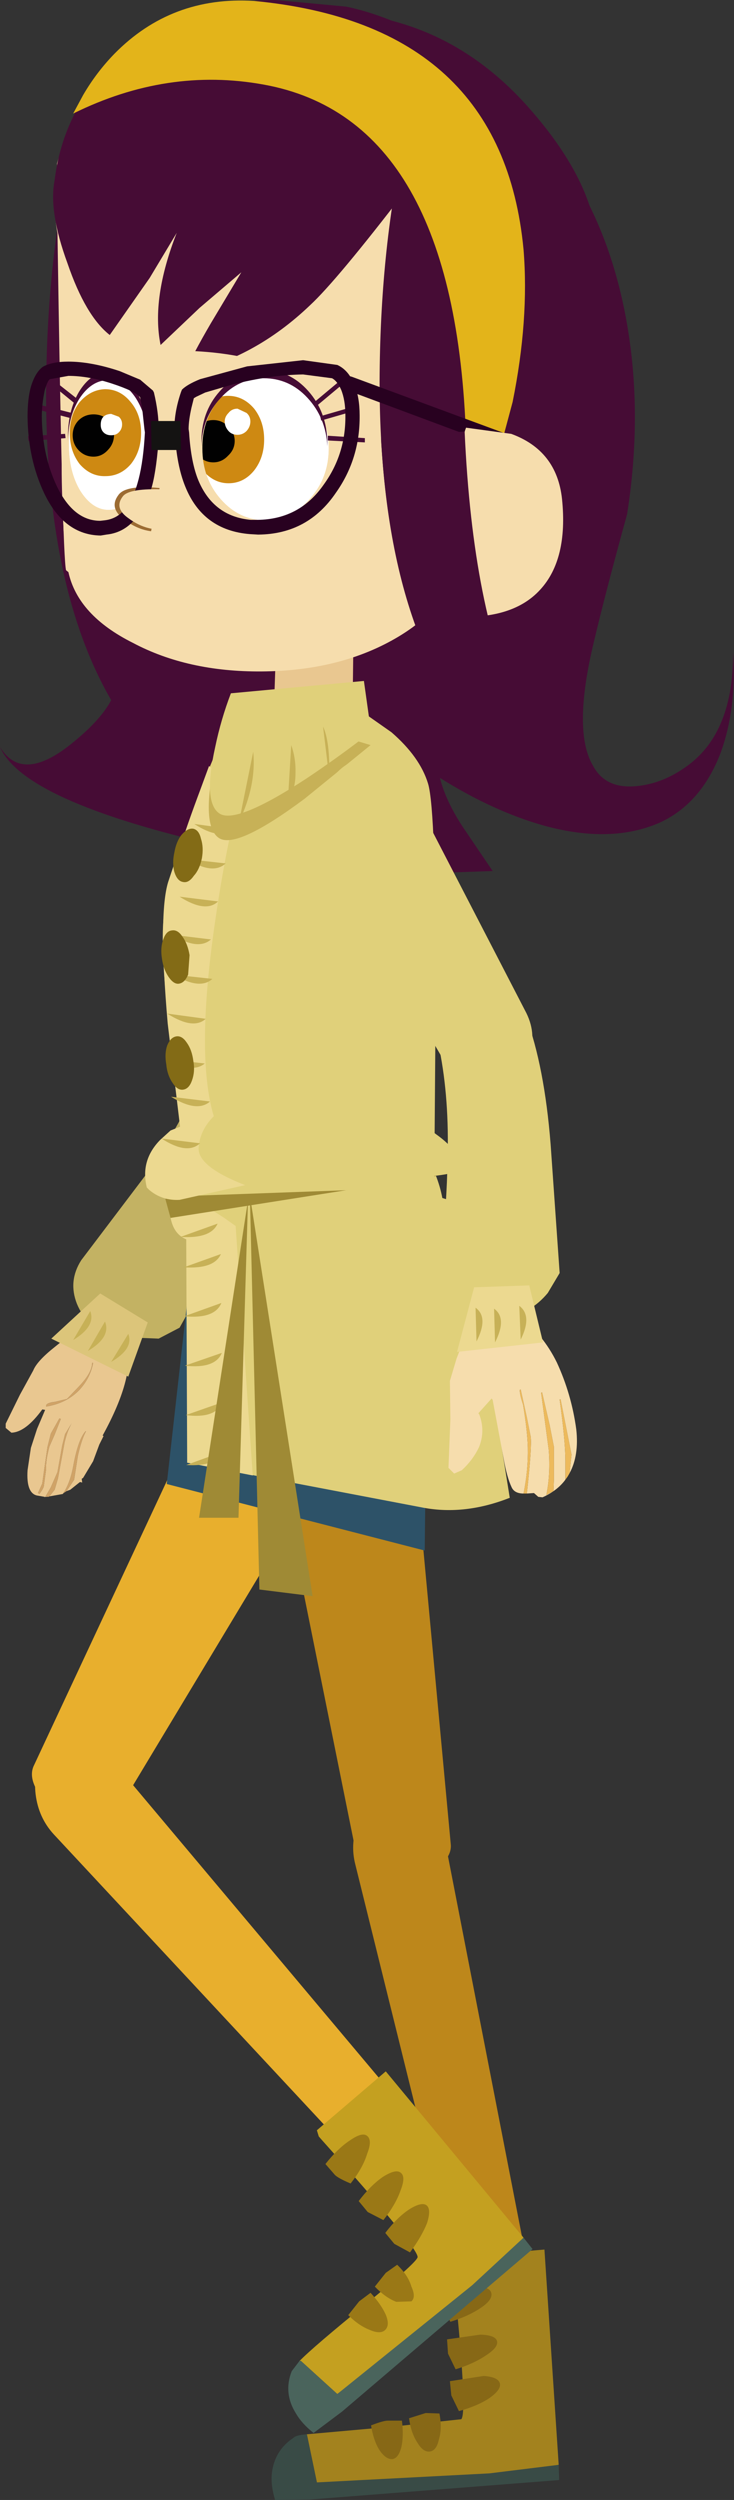 <?xml version="1.0" encoding="UTF-8" standalone="no"?>
<svg xmlns:xlink="http://www.w3.org/1999/xlink" height="263.05px" width="77.25px" xmlns="http://www.w3.org/2000/svg">
  <rect width="100%" height="100%" fill="#333333" stroke="none"/>
  <g transform="matrix(1.0, 0.0, 0.0, 1.0, -7.25, 52.95)">
    <path d="M44.65 143.25 L56.6 191.55 Q57.1 193.3 59.0 193.75 L60.75 193.75 Q62.2 193.45 63.05 192.3 63.9 191.2 63.65 189.9 L53.8 139.3 Q53.35 136.85 51.55 135.65 49.8 134.5 47.85 135.4 45.95 136.3 45.0 138.6 44.05 140.95 44.65 143.25" fill="#bd871b" fill-rule="evenodd" stroke="none"/>
    <path d="M54.7 141.2 L50.3 93.9 Q50.0 90.8 47.55 88.9 45.0 86.95 41.7 87.4 38.45 87.8 36.65 90.25 34.75 92.75 35.4 95.8 L44.75 142.15 Q45.0 143.4 46.6 144.1 48.2 144.85 50.2 144.6 52.15 144.4 53.45 143.4 54.75 142.4 54.7 141.2" fill="#bd871b" fill-rule="evenodd" stroke="none"/>
    <path d="M12.35 104.55 L12.0 104.55 11.95 104.6 11.95 104.55 11.1 104.4 Q10.0 104.1 10.15 101.75 L10.5 99.4 11.15 97.4 12.0 95.4 11.7 95.35 Q9.95 97.75 8.45 97.8 L7.85 97.3 7.85 96.85 9.35 93.8 10.75 91.25 Q11.15 90.25 13.05 88.75 L15.35 86.9 20.55 88.2 Q21.6 91.65 18.05 98.1 L18.15 98.15 17.7 99.05 17.05 100.8 16.0 102.55 15.85 102.65 15.9 103.05 15.75 103.0 15.65 103.0 14.65 103.8 14.25 103.95 15.05 102.75 15.45 100.2 Q15.85 98.45 16.3 97.65 L16.25 97.65 Q15.5 98.5 15.0 101.1 14.65 103.15 13.85 104.25 L12.45 104.5 13.0 103.8 13.35 102.6 14.05 98.8 Q14.35 97.55 14.8 96.8 L14.1 97.95 13.8 99.15 13.3 101.95 12.6 103.55 12.05 104.5 12.35 104.55 M13.65 96.35 L13.5 96.3 12.6 97.9 12.25 99.3 11.95 101.35 11.7 103.15 11.25 104.15 11.4 104.25 11.7 103.8 11.85 103.5 12.1 101.65 Q12.05 100.75 12.45 99.25 L13.0 98.0 13.65 96.35 M17.05 90.45 L16.95 90.45 Q16.95 91.5 15.5 93.0 L14.3 94.25 13.05 94.55 Q12.15 94.65 12.1 94.95 L12.1 95.05 Q14.25 94.7 15.6 93.3 16.75 92.05 17.05 90.45" fill="#e9c790" fill-rule="evenodd" stroke="none"/>
    <path d="M14.25 103.95 L13.95 104.15 13.9 104.2 13.85 104.25 Q14.65 103.15 15.0 101.1 15.5 98.5 16.25 97.65 L16.3 97.65 Q15.85 98.45 15.45 100.2 L15.05 102.75 14.25 103.95 M12.45 104.5 L12.35 104.55 12.05 104.5 12.6 103.55 13.3 101.95 13.8 99.15 14.1 97.95 14.8 96.8 Q14.35 97.55 14.05 98.8 L13.35 102.6 13.0 103.8 12.45 104.5 M17.05 90.45 Q16.75 92.05 15.6 93.3 14.25 94.7 12.1 95.05 L12.1 94.95 Q12.15 94.65 13.05 94.55 L14.3 94.25 15.5 93.0 Q16.95 91.5 16.95 90.45 L17.05 90.45 M13.65 96.35 L13.0 98.0 12.45 99.25 Q12.05 100.75 12.1 101.65 L11.85 103.5 11.7 103.8 11.4 104.25 11.25 104.15 11.7 103.15 11.95 101.35 12.25 99.3 12.6 97.9 13.5 96.3 13.65 96.35" fill="#d0a367" fill-rule="evenodd" stroke="none"/>
    <path d="M28.4 60.2 Q26.4 65.2 22.8 70.4 L15.8 79.65 Q14.4 81.85 15.35 84.25 16.35 86.65 18.9 87.7 L23.95 87.9 26.15 86.75 32.75 74.95 Q36.65 67.7 37.85 62.25 37.0 60.2 35.2 59.05 33.25 57.7 31.25 58.0 29.25 58.35 28.4 60.2" fill="#c3b263" fill-rule="evenodd" stroke="none"/>
    <path d="M17.8 83.15 L12.65 87.9 20.75 91.9 22.8 86.2 17.8 83.15" fill="#dcc57a" fill-rule="evenodd" stroke="none"/>
    <path d="M16.75 85.0 L14.95 88.05 Q17.35 86.6 16.75 85.0" fill="#c7b157" fill-rule="evenodd" stroke="none"/>
    <path d="M18.3 86.1 L16.5 89.2 Q18.95 87.75 18.3 86.1" fill="#c7b157" fill-rule="evenodd" stroke="none"/>
    <path d="M20.75 87.4 L18.95 90.35 Q21.35 88.95 20.75 87.4" fill="#c7b157" fill-rule="evenodd" stroke="none"/>
    <path d="M20.25 -35.3 Q19.6 -35.95 17.2 -29.65 15.1 -24.15 14.55 -21.65 13.4 -16.65 14.1 -10.75 14.65 -7.35 16.4 -0.3 L18.65 9.3 Q19.9 15.0 19.55 18.8 19.3 21.7 14.65 25.4 9.55 29.45 7.25 25.65 9.85 31.65 32.3 36.5 41.15 38.4 48.9 39.05 L59.1 38.7 55.95 34.05 Q54.15 31.3 53.55 28.9 59.2 32.45 64.6 33.95 71.6 35.85 76.7 33.6 81.05 31.6 83.1 26.25 84.8 21.55 84.4 15.7 84.45 24.0 79.7 27.55 77.15 29.45 74.4 29.75 71.0 30.15 69.65 27.6 67.5 23.95 69.75 14.6 70.95 9.5 73.25 1.15 75.05 -10.3 72.9 -20.65 70.45 -32.4 63.25 -40.05 58.8 -44.65 52.15 -48.45 44.0 -53.1 39.3 -51.75 L20.25 -35.3" fill="#460c35" fill-rule="evenodd" stroke="none"/>
    <path d="M37.15 29.6 Q35.2 31.6 34.7 34.35 L30.45 58.2 Q30.05 60.3 31.15 61.95 32.25 63.65 34.15 63.95 35.95 64.25 37.55 63.35 39.75 62.15 40.35 59.65 L46.3 34.05 Q46.95 31.2 45.55 29.2 44.2 27.25 41.7 27.4 39.25 27.55 37.15 29.6" fill="#c3b263" fill-rule="evenodd" stroke="none"/>
    <path d="M15.3 130.1 Q13.2 129.9 11.95 131.65 10.7 133.35 11.0 135.85 11.3 138.3 12.9 140.05 L46.75 176.4 Q48.0 177.65 49.9 177.15 L51.4 176.3 Q52.55 175.3 52.7 173.9 52.9 172.55 52.1 171.6 L19.0 132.2 Q17.35 130.2 15.3 130.1" fill="#e8af2d" fill-rule="evenodd" stroke="none"/>
    <path d="M11.15 135.45 Q12.0 137.0 13.7 138.0 15.4 138.95 17.05 138.95 18.75 138.95 19.45 137.9 L43.9 97.25 Q45.5 94.65 44.7 91.6 43.75 88.55 40.85 86.95 38.05 85.35 35.1 86.25 32.1 87.15 30.85 89.95 L10.85 132.75 Q10.25 133.9 11.15 135.45" fill="#e8af2d" fill-rule="evenodd" stroke="none"/>
    <path d="M48.9 202.35 L39.4 203.2 39.55 203.2 40.6 208.25 58.6 207.95 66.05 206.4 64.55 183.75 55.05 184.55 54.85 185.2 54.9 185.75 Q56.5 200.85 55.8 201.6 L48.9 202.35" fill="#a3821e" fill-rule="evenodd" stroke="none"/>
    <path d="M36.2 210.1 L39.9 210.05 66.1 208.0 66.05 206.4 58.75 207.3 40.6 208.25 39.55 203.2 39.4 203.2 Q38.35 203.3 38.15 203.55 36.1 204.9 35.85 207.4 35.75 208.6 36.2 210.1" fill="#394b46" fill-rule="evenodd" stroke="none"/>
    <path d="M58.95 188.3 Q58.8 187.65 57.25 187.65 L53.7 188.15 53.8 189.7 54.65 191.35 Q56.6 190.75 57.9 189.85 59.15 189.0 58.95 188.3" fill="#876816" fill-rule="evenodd" stroke="none"/>
    <path d="M54.3 193.2 L54.4 194.7 55.2 196.35 Q57.15 195.75 58.45 194.85 59.75 194.0 59.55 193.35 59.35 192.75 57.8 192.7 L54.3 193.2" fill="#876816" fill-rule="evenodd" stroke="none"/>
    <path d="M59.85 197.8 Q59.65 197.15 58.15 197.05 L54.6 197.6 54.75 199.1 55.55 200.75 Q57.55 200.2 58.8 199.35 60.05 198.45 59.85 197.8" fill="#876816" fill-rule="evenodd" stroke="none"/>
    <path d="M53.5 201.0 L52.05 200.95 50.3 201.5 Q50.5 203.05 51.2 204.1 51.8 205.1 52.5 205.0 53.2 204.9 53.45 203.7 53.8 202.55 53.5 201.0" fill="#876816" fill-rule="evenodd" stroke="none"/>
    <path d="M49.55 201.75 L48.05 201.75 Q47.6 201.75 46.3 202.25 46.55 203.8 47.15 204.8 47.85 205.85 48.55 205.8 49.2 205.7 49.5 204.5 49.75 203.35 49.55 201.75" fill="#876816" fill-rule="evenodd" stroke="none"/>
    <path d="M27.75 76.9 L52.35 73.95 51.95 110.2 24.8 103.2 27.75 76.9" fill="#2d5268" fill-rule="evenodd" stroke="none"/>
    <path d="M28.3 79.0 Q29.65 84.2 34.35 86.9 39.05 89.55 44.3 88.15 49.55 86.75 52.2 82.1 54.95 77.4 53.6 72.2 52.2 67.0 47.45 64.35 42.85 61.65 37.6 63.05 32.35 64.45 29.6 69.15 26.9 73.8 28.3 79.0" fill="#e0d07a" fill-rule="evenodd" stroke="none"/>
    <path d="M29.5 76.7 Q35.2 74.0 41.15 72.7 48.75 71.0 55.95 73.85 L60.9 104.65 Q56.2 106.5 51.85 105.7 L26.95 100.95 29.5 76.7" fill="#e0d07a" fill-rule="evenodd" stroke="none"/>
    <path d="M25.1 73.6 Q25.0 76.7 26.85 77.45 L26.95 100.95 33.85 102.3 32.05 76.05 30.85 75.2 27.75 73.2 25.1 73.6" fill="#ecd990" fill-rule="evenodd" stroke="none"/>
    <path d="M30.5 79.0 L26.6 80.4 Q29.8 80.6 30.5 79.0" fill="#c7b157" fill-rule="evenodd" stroke="none"/>
    <path d="M30.55 84.15 L26.65 85.55 Q29.85 85.85 30.55 84.15" fill="#c7b157" fill-rule="evenodd" stroke="none"/>
    <path d="M30.6 89.4 L26.7 90.75 Q29.9 91.1 30.6 89.4" fill="#c7b157" fill-rule="evenodd" stroke="none"/>
    <path d="M30.65 94.6 L26.8 95.95 Q29.95 96.35 30.65 94.6" fill="#c7b157" fill-rule="evenodd" stroke="none"/>
    <path d="M30.7 99.8 L26.85 101.2 Q29.95 101.4 30.7 99.8" fill="#c7b157" fill-rule="evenodd" stroke="none"/>
    <path d="M30.15 75.8 L26.25 77.2 Q29.45 77.4 30.15 75.8" fill="#c7b157" fill-rule="evenodd" stroke="none"/>
    <path d="M34.55 114.3 L40.15 115.0 33.55 72.85 34.55 114.3" fill="#9f8a35" fill-rule="evenodd" stroke="none"/>
    <path d="M33.35 73.35 L28.2 106.75 32.35 106.75 33.35 73.35" fill="#9f8a35" fill-rule="evenodd" stroke="none"/>
    <path d="M14.65 -36.45 Q12.15 -25.2 12.1 -11.6 12.1 15.7 24.25 27.6 L22.15 20.55 24.65 23.75 Q27.5 27.05 29.5 27.8 L30.0 27.95 29.35 27.15 Q27.5 24.95 25.9 21.2 20.05 7.15 21.0 -20.7 21.05 -34.95 17.85 -37.15 16.2 -38.25 14.65 -36.45" fill="#460c35" fill-rule="evenodd" stroke="none"/>
    <path d="M53.1 70.8 Q53.95 69.65 52.7 68.45 L24.65 73.2 25.2 75.2 53.1 70.8" fill="#9f8a35" fill-rule="evenodd" stroke="none"/>
    <path d="M24.6 42.6 Q23.8 47.25 25.85 60.5 26.85 67.15 28.1 72.85 L52.95 71.95 53.1 52.4 Q53.15 32.3 52.3 29.5 51.45 26.7 48.45 24.1 L45.6 22.1 31.4 22.75 28.45 29.85 Q25.35 37.95 24.6 42.6" fill="#e0d07a" fill-rule="evenodd" stroke="none"/>
    <path d="M49.3 64.65 L31.9 64.7 Q29.35 64.45 26.0 66.15 22.35 68.1 24.1 70.05 25.45 71.25 31.2 70.75 L38.75 70.0 47.35 70.8 Q52.65 71.2 55.9 70.2 55.75 68.25 53.15 66.4 50.75 64.55 49.3 64.65" fill="#e0d07a" fill-rule="evenodd" stroke="none"/>
    <path d="M32.5 30.45 L29.25 27.65 Q26.75 34.4 24.95 39.85 23.9 43.25 24.9 54.75 L26.2 65.6 25.2 66.0 24.1 67.0 Q22.0 69.15 22.7 72.0 L22.95 72.25 Q24.3 73.4 26.15 73.3 L33.05 71.75 Q28.15 69.85 28.15 67.9 28.25 66.0 29.75 64.5 27.8 58.0 29.95 43.6 31.0 36.4 32.5 30.45" fill="#ecd990" fill-rule="evenodd" stroke="none"/>
    <path d="M31.75 34.3 L27.7 33.75 Q30.4 35.5 31.75 34.3" fill="#c7b157" fill-rule="evenodd" stroke="none"/>
    <path d="M31.0 37.9 L26.95 37.45 Q29.65 39.15 31.0 37.9" fill="#c7b157" fill-rule="evenodd" stroke="none"/>
    <path d="M30.2 41.9 L26.15 41.4 Q28.9 43.15 30.2 41.9" fill="#c7b157" fill-rule="evenodd" stroke="none"/>
    <path d="M29.45 45.9 L25.35 45.4 Q28.1 47.1 29.45 45.9" fill="#c7b157" fill-rule="evenodd" stroke="none"/>
    <path d="M29.6 50.05 L25.5 49.6 Q28.3 51.25 29.6 50.05" fill="#c7b157" fill-rule="evenodd" stroke="none"/>
    <path d="M28.9 54.25 L24.85 53.7 Q27.6 55.45 28.9 54.25" fill="#c7b157" fill-rule="evenodd" stroke="none"/>
    <path d="M28.8 58.95 L24.75 58.5 Q27.5 60.05 28.8 58.95" fill="#c7b157" fill-rule="evenodd" stroke="none"/>
    <path d="M29.35 62.95 L25.25 62.45 Q28.0 64.15 29.35 62.95" fill="#c7b157" fill-rule="evenodd" stroke="none"/>
    <path d="M28.3 67.35 L24.25 66.85 Q26.95 68.6 28.3 67.35" fill="#c7b157" fill-rule="evenodd" stroke="none"/>
    <path d="M25.6 36.75 Q25.35 37.9 25.6 38.8 25.9 39.75 26.5 39.85 27.1 40.0 27.65 39.2 28.25 38.55 28.5 37.35 28.7 36.2 28.4 35.3 28.2 34.4 27.6 34.25 27.0 34.15 26.35 34.9 25.8 35.6 25.6 36.75" fill="#836b16" fill-rule="evenodd" stroke="none"/>
    <path d="M24.3 47.95 Q24.45 49.05 25.0 49.85 25.55 50.65 26.1 50.55 26.7 50.45 27.05 49.6 L27.2 47.55 Q27.0 46.35 26.45 45.6 25.95 44.85 25.35 44.95 24.75 45.0 24.45 45.85 24.1 46.75 24.3 47.95" fill="#836b16" fill-rule="evenodd" stroke="none"/>
    <path d="M24.75 59.05 Q24.85 60.2 25.45 61.05 25.95 61.8 26.55 61.7 27.15 61.6 27.45 60.75 27.8 59.8 27.6 58.7 27.45 57.5 26.9 56.75 26.4 56.0 25.8 56.1 25.2 56.2 24.85 57.05 24.55 57.9 24.75 59.05" fill="#836b16" fill-rule="evenodd" stroke="none"/>
    <path d="M36.05 22.55 L44.35 22.2 44.45 14.0 36.35 13.65 36.05 22.55" fill="#e9c790" fill-rule="evenodd" stroke="none"/>
    <path d="M46.25 25.45 L31.55 21.0 Q30.45 24.0 29.8 27.3 28.45 33.9 30.25 35.2 32.05 36.5 39.3 31.1 L46.25 25.45" fill="#c7b157" fill-rule="evenodd" stroke="none"/>
    <path d="M45.55 18.7 L31.55 20.0 Q30.5 22.75 29.9 25.65 28.6 31.5 30.35 32.65 32.1 33.8 39.45 29.0 43.05 26.6 46.3 24.05 L45.55 18.7" fill="#e0d07a" fill-rule="evenodd" stroke="none"/>
    <path d="M33.9 26.15 L32.4 33.55 Q34.25 29.65 33.9 26.15" fill="#c7b157" fill-rule="evenodd" stroke="none"/>
    <path d="M37.9 25.45 L37.55 31.3 Q38.35 30.2 38.35 28.4 38.4 26.85 37.9 25.45" fill="#c7b157" fill-rule="evenodd" stroke="none"/>
    <path d="M41.25 23.5 L41.9 28.9 Q42.0 25.1 41.25 23.5" fill="#c7b157" fill-rule="evenodd" stroke="none"/>
    <path d="M13.25 -34.7 L13.0 -31.7 Q13.0 -30.0 13.3 -28.4 13.8 5.35 14.2 7.05 L14.45 7.25 Q15.45 11.8 21.25 14.7 27.0 17.75 34.75 17.7 43.2 17.65 49.25 14.0 55.2 10.4 55.2 5.3 55.35 4.25 57.8 1.0 61.0 -3.3 62.6 -6.15 68.9 -17.55 66.3 -30.95 64.8 -38.9 57.45 -44.9 50.4 -50.6 41.25 -52.15 31.8 -53.75 24.4 -50.0 16.15 -45.7 13.25 -35.75 L13.25 -34.7" fill="#f6ddad" fill-rule="evenodd" stroke="none"/>
    <path d="M41.05 -50.7 L49.45 -38.5 Q52.45 -36.05 53.95 -27.9 L55.6 -15.8 55.95 -3.95 Q56.15 3.6 57.45 7.55 60.55 6.35 64.15 -0.9 66.8 -6.3 68.15 -11.4 70.9 -19.45 70.1 -27.5 69.55 -33.9 63.35 -41.1 55.6 -50.2 44.6 -51.5 41.8 -51.75 41.05 -50.7" fill="#460c35" fill-rule="evenodd" stroke="none"/>
    <path d="M13.0 -34.0 Q12.35 -30.7 14.35 -25.25 16.25 -19.7 18.8 -17.7 L23.0 -23.7 25.85 -28.45 Q23.15 -21.55 24.15 -16.65 L28.25 -20.55 32.65 -24.3 29.45 -18.95 Q27.55 -15.7 26.65 -13.65 34.0 -15.2 39.9 -20.85 42.7 -23.45 49.95 -32.9 55.3 -39.85 54.7 -44.2 54.25 -47.2 50.1 -50.05 L52.25 -49.0 Q47.75 -51.4 43.7 -52.25 L36.25 -52.95 Q26.2 -52.9 19.7 -46.95 13.95 -41.65 13.0 -34.0" fill="#460c35" fill-rule="evenodd" stroke="none"/>
    <path d="M49.7 -37.7 Q47.25 -26.4 47.2 -12.8 47.2 14.5 59.3 26.4 L57.25 19.35 59.75 22.5 Q62.6 25.85 64.6 26.65 L65.1 26.8 64.45 26.05 Q62.6 23.75 61.0 20.0 55.1 5.95 56.05 -21.85 56.15 -36.15 52.9 -38.4 51.3 -39.45 49.7 -37.7" fill="#460c35" fill-rule="evenodd" stroke="none"/>
    <path d="M14.95 -41.0 Q24.85 -45.9 35.0 -44.05 55.2 -40.4 56.3 -6.8 56.85 -3.95 58.1 -3.5 L59.3 -3.55 61.2 -10.65 Q62.95 -19.3 62.35 -26.7 60.1 -50.35 34.0 -52.85 25.3 -53.4 19.3 -47.3 17.4 -45.35 16.0 -42.95 L14.95 -41.0" fill="#e3b41a" fill-rule="evenodd" stroke="none"/>
    <path d="M63.0 -5.55 Q63.2 -6.25 62.55 -6.55 L44.3 -13.3 Q43.6 -13.55 43.35 -12.85 L43.35 -12.25 43.75 -11.9 62.0 -5.1 62.25 -5.05 Q62.75 -5.05 63.0 -5.55" fill="#280120" fill-rule="evenodd" stroke="none"/>
    <path d="M56.3 -7.95 Q55.9 -6.95 55.4 -4.0 54.45 1.9 54.15 11.85 61.0 12.5 64.1 9.1 67.05 5.9 66.4 -0.45 65.85 -5.55 61.05 -7.3 L56.3 -7.95" fill="#f6ddad" fill-rule="evenodd" stroke="none"/>
    <path d="M47.35 -6.8 Q48.65 15.9 59.3 26.4 L57.25 19.35 59.75 22.5 Q62.6 25.85 64.6 26.65 66.05 27.2 61.95 21.7 57.0 11.4 56.15 -7.55 L47.35 -6.8" fill="#460c35" fill-rule="evenodd" stroke="none"/>
    <path d="M28.55 -6.45 Q28.55 -3.25 30.5 -0.95 32.45 1.3 35.2 1.3 37.9 1.3 39.85 -1.0 41.85 -3.3 41.85 -6.5 41.8 -9.7 39.8 -11.95 37.85 -14.15 35.15 -14.15 32.4 -14.15 30.45 -11.9 28.5 -9.65 28.55 -6.45" fill="#ffffff" fill-rule="evenodd" stroke="none"/>
    <path d="M14.5 -6.85 Q14.5 -3.95 15.7 -1.9 17.0 0.15 18.75 0.1 20.5 0.1 21.8 -1.95 23.05 -4.0 23.05 -6.9 23.0 -9.8 21.75 -11.9 20.45 -13.95 18.7 -13.95 16.95 -13.9 15.65 -11.85 14.45 -9.75 14.5 -6.85" fill="#ffffff" fill-rule="evenodd" stroke="none"/>
    <path d="M28.55 -5.75 Q28.55 -2.6 30.5 -0.4 32.45 1.8 35.2 1.8 37.9 1.8 39.85 -0.45 41.85 -2.65 41.85 -5.8 41.8 -8.9 39.8 -11.15 37.85 -13.3 35.15 -13.3 32.4 -13.3 30.45 -11.1 28.5 -8.85 28.55 -5.75" fill="#ffffff" fill-rule="evenodd" stroke="none"/>
    <path d="M14.5 -6.15 Q14.5 -3.3 15.7 -1.3 17.0 0.75 18.75 0.7 20.5 0.7 21.8 -1.35 23.05 -3.35 23.05 -6.2 23.0 -9.05 21.75 -11.1 20.45 -13.1 18.7 -13.1 16.9 -13.05 15.65 -11.05 14.45 -9.0 14.5 -6.15" fill="#ffffff" fill-rule="evenodd" stroke="none"/>
    <path d="M27.55 -6.65 Q27.55 -4.75 28.6 -3.45 29.75 -2.1 31.3 -2.1 32.9 -2.1 34.0 -3.45 35.05 -4.8 35.05 -6.7 35.05 -8.6 34.0 -9.95 32.85 -11.3 31.25 -11.3 29.7 -11.3 28.6 -9.95 27.55 -8.55 27.55 -6.65" fill="#ce8912" fill-rule="evenodd" stroke="none"/>
    <path d="M14.6 -7.35 Q14.6 -5.45 15.65 -4.1 16.8 -2.8 18.35 -2.85 19.95 -2.85 21.05 -4.15 22.1 -5.5 22.1 -7.4 22.1 -9.35 21.0 -10.65 19.9 -12.0 18.3 -12.0 16.75 -11.95 15.6 -10.6 14.6 -9.3 14.6 -7.35" fill="#ce8912" fill-rule="evenodd" stroke="none"/>
    <path d="M27.5 -6.5 Q27.5 -5.6 28.1 -5.0 28.8 -4.3 29.7 -4.3 30.6 -4.3 31.25 -5.0 31.95 -5.65 31.95 -6.55 31.95 -7.45 31.25 -8.1 30.6 -8.75 29.7 -8.75 28.8 -8.75 28.1 -8.1 27.5 -7.4 27.5 -6.5" fill="#010101" fill-rule="evenodd" stroke="none"/>
    <path d="M30.9 -8.6 Q30.9 -8.05 31.3 -7.6 31.65 -7.2 32.25 -7.2 32.8 -7.2 33.2 -7.6 33.6 -8.05 33.6 -8.6 33.6 -9.15 33.2 -9.5 L32.25 -9.95 Q31.65 -9.95 31.3 -9.5 30.9 -9.1 30.9 -8.6" fill="#ffffff" fill-rule="evenodd" stroke="none"/>
    <path d="M14.9 -7.15 Q14.9 -6.25 15.5 -5.6 16.15 -4.9 17.1 -4.9 18.0 -4.9 18.65 -5.65 19.25 -6.3 19.25 -7.2 19.25 -8.1 18.65 -8.75 18.0 -9.35 17.1 -9.35 16.15 -9.35 15.5 -8.7 14.9 -8.05 14.9 -7.15" fill="#010101" fill-rule="evenodd" stroke="none"/>
    <path d="M17.85 -8.25 Q17.85 -7.75 18.15 -7.45 18.45 -7.15 18.95 -7.15 19.45 -7.15 19.75 -7.45 20.1 -7.8 20.1 -8.3 20.1 -8.8 19.75 -9.1 L18.95 -9.4 Q17.85 -9.35 17.85 -8.25" fill="#ffffff" fill-rule="evenodd" stroke="none"/>
    <path d="M35.15 -13.3 Q37.85 -13.3 39.8 -11.15 41.8 -8.9 41.85 -5.8 41.85 -2.65 39.85 -0.45 37.9 1.8 35.2 1.8 32.45 1.8 30.5 -0.4 28.55 -2.6 28.55 -5.75 28.5 -8.85 30.45 -11.1 32.4 -13.3 35.15 -13.3 M13.75 -4.3 Q13.7 -2.1 13.95 2.95 19.2 4.95 25.6 4.95 33.75 4.9 39.45 1.75 45.2 -1.25 45.2 -5.65 45.15 -10.0 39.4 -13.05 33.65 -16.1 25.5 -16.05 18.8 -16.05 13.6 -13.85 L13.75 -4.3 M15.65 -11.05 Q16.9 -13.05 18.7 -13.1 20.45 -13.1 21.75 -11.1 23.0 -9.05 23.05 -6.2 23.05 -3.35 21.8 -1.35 20.5 0.7 18.75 0.7 17.0 0.75 15.7 -1.3 14.5 -3.3 14.5 -6.15 14.45 -9.0 15.65 -11.05" fill="#f6ddad" fill-rule="evenodd" stroke="none"/>
    <path d="M35.0 -13.15 Q37.7 -13.15 39.6 -11.1 41.55 -9.0 41.7 -6.0 L41.7 -6.4 Q41.65 -9.6 39.7 -11.8 37.75 -14.0 35.0 -14.0 32.3 -14.0 30.35 -11.75 28.4 -9.55 28.45 -6.35 L28.45 -5.95 Q28.5 -8.95 30.45 -11.05 32.35 -13.15 35.0 -13.15" fill="#460c35" fill-rule="evenodd" stroke="none"/>
    <path d="M43.7 -12.85 L43.4 -13.2 40.35 -10.65 40.65 -10.3 43.7 -12.85" fill="#460c35" fill-rule="evenodd" stroke="none"/>
    <path d="M44.85 -9.8 L44.75 -10.25 40.95 -9.15 41.05 -8.7 44.85 -9.8" fill="#460c35" fill-rule="evenodd" stroke="none"/>
    <path d="M45.65 -6.85 L41.75 -7.1 41.75 -6.6 45.65 -6.4 45.65 -6.85" fill="#460c35" fill-rule="evenodd" stroke="none"/>
    <path d="M23.15 2.95 L24.05 -1.6 Q20.45 -1.95 19.7 -0.85 18.7 0.5 20.3 1.7 21.65 2.75 23.15 2.95" fill="#9c6c33" fill-rule="evenodd" stroke="none"/>
    <path d="M18.55 -13.8 Q16.8 -13.75 15.55 -11.7 14.35 -9.65 14.4 -6.75 L14.4 -6.4 Q14.4 -9.1 15.6 -11.0 16.85 -12.9 18.55 -12.95 20.3 -12.95 21.55 -11.05 22.75 -9.15 22.9 -6.45 L22.9 -6.8 Q22.85 -9.7 21.6 -11.75 20.3 -13.8 18.55 -13.8" fill="#460c35" fill-rule="evenodd" stroke="none"/>
    <path d="M12.0 -13.05 L15.05 -10.55 15.35 -11.0 12.3 -13.4 12.0 -13.05" fill="#460c35" fill-rule="evenodd" stroke="none"/>
    <path d="M10.85 -9.95 L14.7 -8.95 14.8 -9.5 11.05 -10.45 10.85 -9.95" fill="#460c35" fill-rule="evenodd" stroke="none"/>
    <path d="M10.2 -7.05 L10.25 -6.55 14.15 -6.85 14.1 -7.3 10.2 -7.05" fill="#460c35" fill-rule="evenodd" stroke="none"/>
    <path d="M44.55 -12.45 Q43.95 -14.0 42.75 -14.55 L39.15 -15.05 33.25 -14.4 28.3 -13.05 Q26.95 -12.5 26.4 -11.95 L26.3 -11.7 Q25.6 -9.65 25.6 -7.8 L25.65 -7.35 Q25.85 -3.95 26.75 -1.75 28.6 2.85 33.55 3.25 L34.4 3.3 34.45 3.3 Q39.65 3.25 42.6 -1.1 45.15 -4.7 45.1 -9.25 45.1 -11.15 44.55 -12.45 M31.75 -12.5 Q35.7 -13.5 39.15 -13.55 L42.2 -13.15 Q42.75 -12.85 43.15 -11.95 43.6 -10.85 43.6 -9.25 43.65 -5.2 41.35 -2.0 38.8 1.7 34.35 1.75 L33.65 1.75 Q29.75 1.4 28.15 -2.35 27.35 -4.25 27.15 -7.45 L27.1 -7.8 Q27.1 -8.7 27.4 -10.05 L27.65 -11.05 27.9 -11.2 28.85 -11.65 31.75 -12.5" fill="#280120" fill-rule="evenodd" stroke="none"/>
    <path d="M12.5 -13.05 L14.45 -13.4 Q16.55 -13.4 19.0 -12.6 21.45 -11.8 22.0 -11.15 L22.2 -10.1 22.45 -7.8 22.5 -7.45 Q22.2 -1.6 20.45 0.55 19.6 1.65 18.25 1.8 L17.8 1.85 Q15.0 1.85 13.25 -1.75 11.7 -5.0 11.65 -9.1 11.65 -10.4 11.95 -11.85 12.25 -12.9 12.5 -13.05 M10.15 -9.1 Q10.2 -4.65 11.9 -1.05 14.0 3.35 17.85 3.4 L18.45 3.3 Q20.4 3.1 21.65 1.45 22.6 0.4 23.25 -1.8 23.75 -3.65 24.0 -7.4 L23.95 -7.8 Q23.95 -9.55 23.45 -11.65 L23.35 -11.85 22.0 -13.0 19.85 -13.9 Q16.85 -14.9 14.45 -14.9 12.7 -14.9 11.75 -14.35 10.95 -13.75 10.5 -12.25 10.15 -11.0 10.15 -9.1" fill="#280120" fill-rule="evenodd" stroke="none"/>
    <path d="M23.2 -5.6 L26.3 -5.6 26.25 -8.65 23.15 -8.65 23.2 -5.6" fill="#141312" fill-rule="evenodd" stroke="none"/>
    <path d="M20.8 1.6 Q22.15 2.6 23.65 2.75 L24.55 -1.45 Q20.9 -1.6 20.2 -0.75 19.2 0.5 20.8 1.6" fill="#f6ddad" fill-rule="evenodd" stroke="none"/>
    <path d="M40.7 32.8 Q40.55 35.65 41.95 38.05 L54.2 59.05 Q55.2 60.85 57.1 61.4 59.05 62.0 60.7 61.0 62.25 60.05 62.85 58.3 63.8 56.0 62.65 53.65 L50.6 30.35 Q49.25 27.75 46.9 27.1 44.6 26.45 42.8 28.25 40.95 29.9 40.7 32.8" fill="#e0d07a" fill-rule="evenodd" stroke="none"/>
    <path d="M66.75 102.75 L66.75 100.7 Q66.75 98.65 66.15 94.3 L66.25 94.3 67.4 100.1 67.2 102.05 Q68.2 100.2 67.9 97.45 67.4 93.75 65.85 90.4 64.4 87.45 61.85 85.5 L56.75 86.3 55.3 90.0 54.6 92.35 54.65 96.4 54.45 101.5 55.05 102.1 55.85 101.75 Q57.0 100.7 57.65 99.35 58.35 97.65 57.7 95.9 L57.6 95.75 58.9 94.3 59.0 94.2 59.1 94.35 60.25 100.5 Q60.6 102.5 61.1 103.55 61.4 104.2 62.35 104.2 62.85 101.75 62.8 99.35 62.75 97.55 62.3 94.85 61.95 93.8 61.95 93.3 L62.05 93.25 62.7 96.2 63.1 98.2 Q63.25 99.2 62.7 104.2 L63.45 104.15 63.9 104.55 64.35 104.6 Q65.9 103.9 66.75 102.75 M64.2 93.6 L64.3 93.55 65.1 97.0 65.55 99.3 65.55 102.65 65.5 103.95 64.75 104.35 Q65.2 102.2 65.0 99.6 L64.2 93.6" fill="#f6ddad" fill-rule="evenodd" stroke="none"/>
    <path d="M64.2 93.6 L65.0 99.6 Q65.2 102.2 64.75 104.35 L65.5 103.95 65.55 102.65 65.55 99.3 65.1 97.0 64.3 93.55 64.2 93.6 M67.2 102.05 L67.4 100.1 66.25 94.3 66.15 94.3 Q66.75 98.65 66.75 100.7 L66.75 102.75 67.0 102.4 67.2 102.05 M62.7 104.2 Q63.25 99.2 63.1 98.2 L62.7 96.2 62.05 93.25 61.95 93.3 Q61.95 93.8 62.3 94.85 62.75 97.55 62.8 99.35 62.85 101.75 62.35 104.2 L62.55 104.2 62.7 104.2" fill="#edba5c" fill-rule="evenodd" stroke="none"/>
    <path d="M55.65 84.75 Q57.8 86.2 60.6 85.7 63.15 85.2 64.9 83.1 L66.15 81.0 65.2 67.45 Q64.55 59.25 62.6 54.0 60.75 52.75 58.6 52.8 56.2 52.65 54.7 54.05 53.25 55.45 53.5 57.45 54.55 62.7 54.35 69.1 54.3 73.4 53.6 80.7 53.6 83.25 55.65 84.75" fill="#e0d07a" fill-rule="evenodd" stroke="none"/>
    <path d="M55.35 89.3 L64.4 88.3 62.95 82.3 57.15 82.5 55.35 89.3" fill="#ecd990" fill-rule="evenodd" stroke="none"/>
    <path d="M57.3 84.65 L57.4 88.2 Q58.7 85.65 57.3 84.65" fill="#c7b157" fill-rule="evenodd" stroke="none"/>
    <path d="M59.25 84.75 L59.35 88.3 Q60.65 85.75 59.25 84.75" fill="#c7b157" fill-rule="evenodd" stroke="none"/>
    <path d="M61.9 84.45 L62.05 88.0 Q63.3 85.5 61.9 84.45" fill="#c7b157" fill-rule="evenodd" stroke="none"/>
    <path d="M46.05 189.25 Q40.2 194.0 38.75 195.5 L38.9 195.45 42.75 198.95 57.2 188.1 62.35 182.5 47.85 165.0 40.6 171.2 40.8 171.85 41.15 172.25 Q51.3 183.6 51.2 184.55 51.15 185.05 46.05 189.25" fill="#c4a020" fill-rule="evenodd" stroke="none"/>
    <path d="M40.25 203.05 L43.25 200.8 63.3 183.7 62.35 182.5 56.95 187.5 42.75 198.95 38.9 195.45 38.75 195.5 37.95 196.55 Q37.05 198.85 38.4 201.0 39.0 202.05 40.25 203.05" fill="#4a645c" fill-rule="evenodd" stroke="none"/>
    <path d="M45.9 171.8 Q45.4 171.35 44.1 172.25 42.8 173.1 41.5 174.75 L42.5 175.9 Q42.85 176.25 44.15 176.8 45.45 175.15 45.9 173.65 46.45 172.25 45.9 171.8" fill="#9a7816" fill-rule="evenodd" stroke="none"/>
    <path d="M45.0 178.65 L45.95 179.8 47.6 180.65 Q48.9 179.0 49.4 177.55 50.0 176.05 49.4 175.65 48.9 175.25 47.55 176.1 46.25 177.0 45.0 178.65" fill="#9a7816" fill-rule="evenodd" stroke="none"/>
    <path d="M52.15 179.1 Q51.65 178.7 50.35 179.5 49.05 180.35 47.8 182.0 L48.75 183.15 50.4 184.05 Q51.65 182.35 52.2 180.95 52.65 179.5 52.15 179.1" fill="#9a7816" fill-rule="evenodd" stroke="none"/>
    <path d="M49.05 185.35 L47.85 186.2 46.7 187.65 Q47.8 188.8 48.95 189.25 L50.55 189.2 Q51.05 188.75 50.55 187.65 50.2 186.45 49.05 185.35" fill="#9a7816" fill-rule="evenodd" stroke="none"/>
    <path d="M46.25 188.3 L45.05 189.2 43.9 190.65 Q45.0 191.75 46.15 192.2 47.3 192.7 47.8 192.2 48.3 191.7 47.85 190.6 47.35 189.5 46.25 188.3" fill="#9a7816" fill-rule="evenodd" stroke="none"/>
  </g>
</svg>
